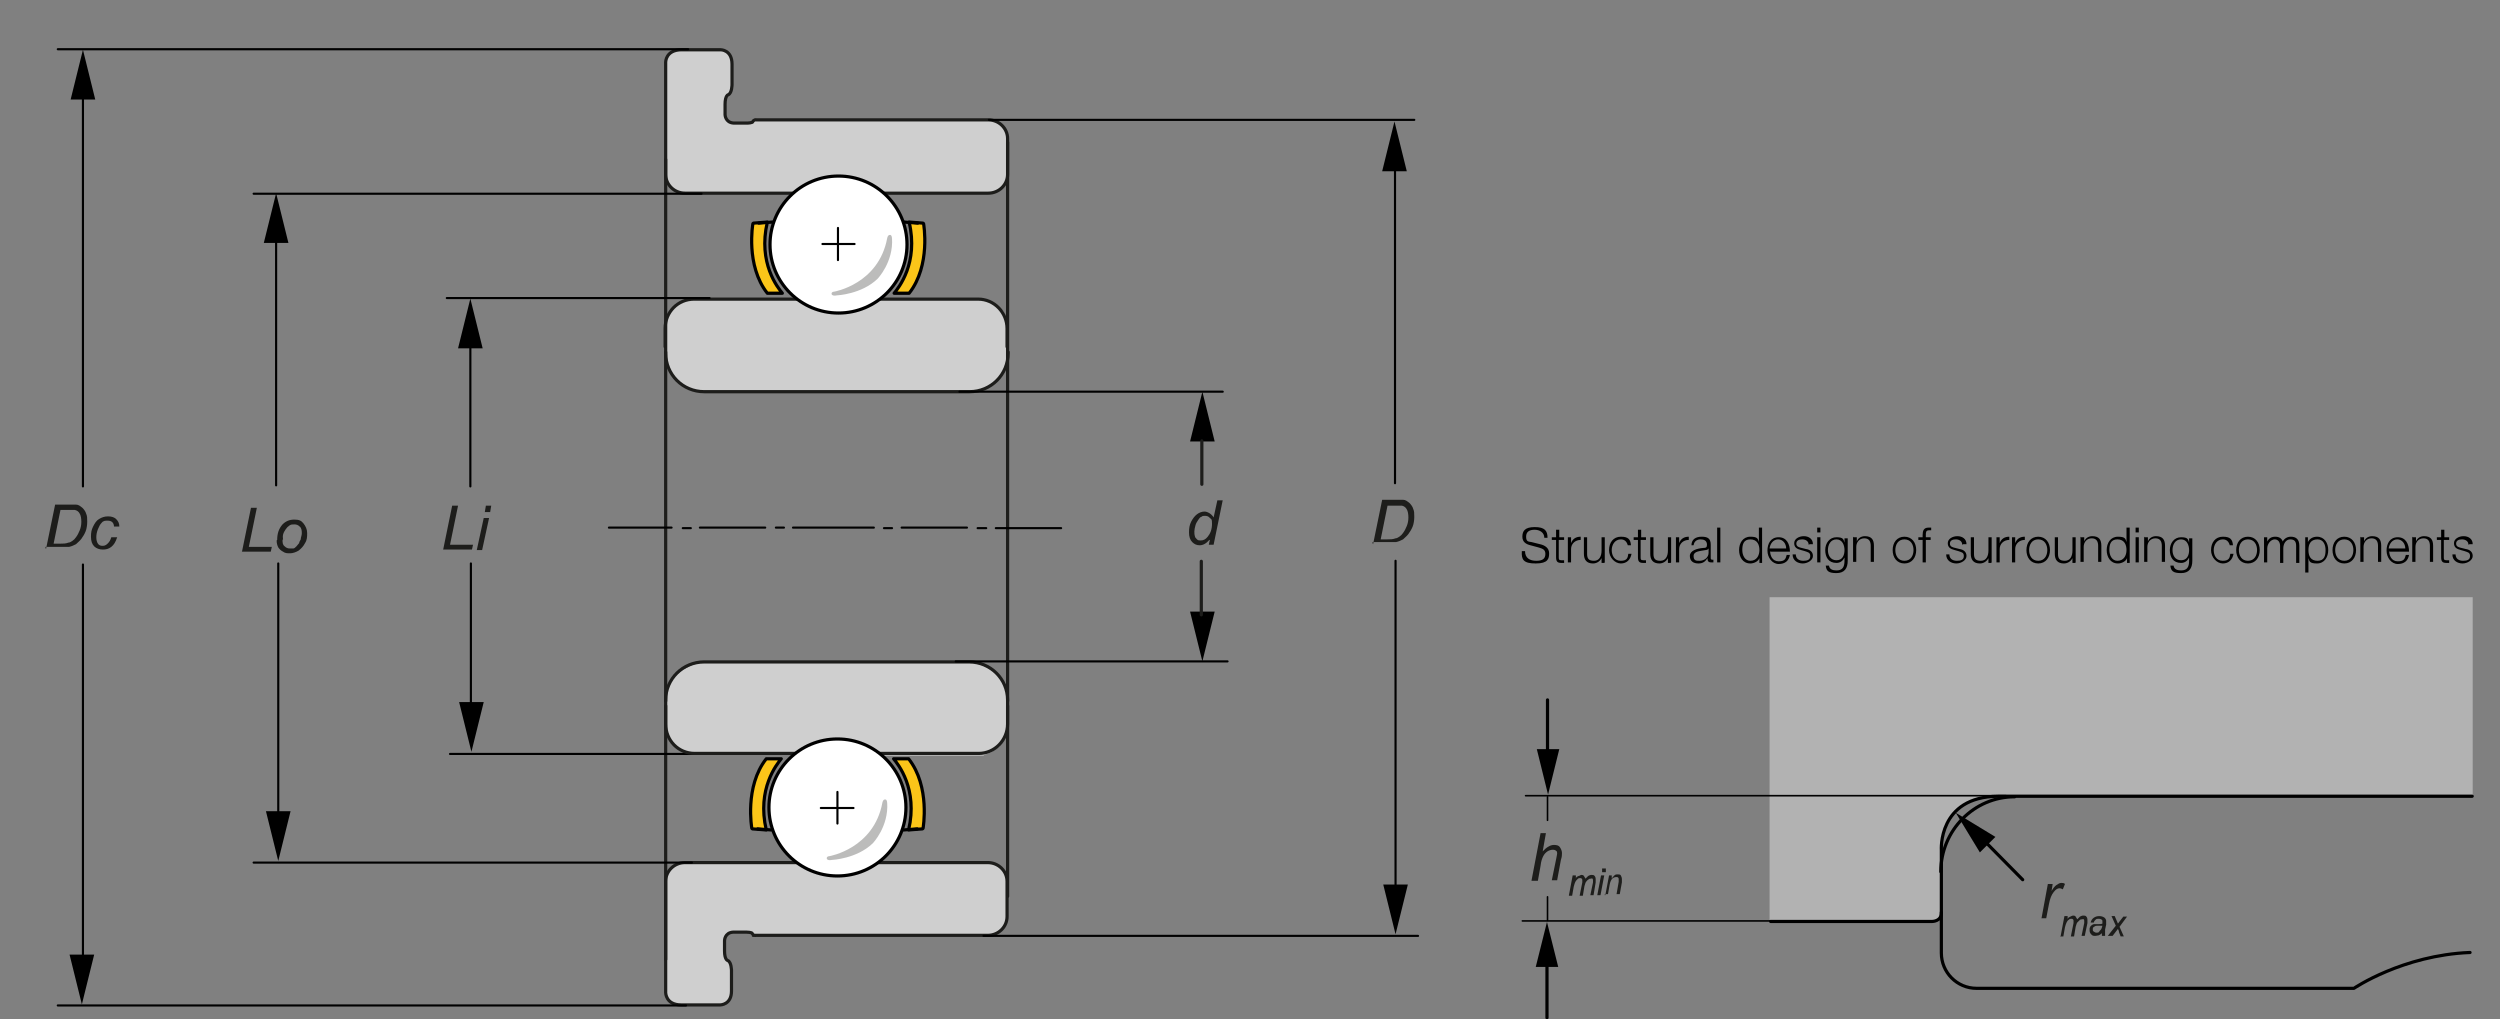 <?xml version="1.0" encoding="UTF-8"?>
<svg id="Ebene_1" xmlns="http://www.w3.org/2000/svg" version="1.1" viewBox="0 0 467.2 190.5">
  <rect x="0" y="0" width="467.2" height="190.5" fill="#808080" stroke="none"/>
  <!-- Generator: Adobe Illustrator 29.1.0, SVG Export Plug-In . SVG Version: 2.1.0 Build 142)  -->
  <defs>
    <style>
      .st0 {
        fill: #fbc519;
      }

      .st0, .st1, .st2, .st3, .st4, .st5, .st6, .st7 {
        stroke-linecap: round;
      }

      .st0, .st1, .st2, .st5, .st7 {
        stroke-width: .6px;
      }

      .st0, .st1, .st3, .st4, .st6, .st7 {
        stroke: #000;
      }

      .st0, .st1, .st4, .st6, .st7 {
        stroke-linejoin: round;
      }

      .st1 {
        fill: #fff;
      }

      .st2, .st3, .st5 {
        stroke-miterlimit: 10;
      }

      .st2, .st5 {
        stroke: #1d1d1b;
      }

      .st2, .st8 {
        fill: #cfcfcf;
      }

      .st3, .st4 {
        stroke-width: .4px;
      }

      .st3, .st4, .st5, .st6, .st7 {
        fill: none;
      }

      .st9 {
        fill: #b2b2b2;
      }

      .st10 {
        fill: #bcbcbb;
      }

      .st6 {
        stroke-width: .3px;
      }

      .st11 {
        fill: #1d1d1b;
      }
    </style>
  </defs>
  <path class="st9" d="M330.7,172.3v-60.7h131.4v37h-.6l-38.5.2h-46.7s-6.4-.4-9.4,1.7c0,0-3.4,1.9-4,7.2v4.6c-.1,0,0,8.1,0,8.1,0,0,.1,1.7-1.7,1.8h-30.4c0,.1,0,0,0,0Z"/>
  <path class="st7" d="M330.9,172.2h30.2s1.7,0,1.7-1.6v-11.7s-.7-10,10.6-10.1h88.6"/>
  <path class="st7" d="M362.8,170.5v7.6c0,3.6,2.9,6.6,6.6,6.6h70.5s9.1-6.2,21.7-6.7"/>
  <polygon points="287.2 140 291.4 140 289.3 148.5 287.2 140"/>
  <line class="st6" x1="374.9" y1="148.7" x2="285.1" y2="148.7"/>
  <line class="st6" x1="337.1" y1="172.1" x2="284.5" y2="172.1"/>
  <path class="st11" d="M286.2,164.6l1.7-8.9h1l-.6,3.4c.4-.4.7-.7,1.1-.9.3-.2.7-.3,1-.3.5,0,.9.1,1.1.4s.4.7.4,1.1,0,.7-.2,1.3l-.7,3.8h-1l.8-3.9c.1-.6.2-.9.2-1.1s0-.4-.2-.5c-.1-.1-.3-.2-.6-.2s-.7.1-1,.3-.6.5-.8.9-.4.9-.5,1.8l-.5,2.8h-1.2Z"/>
  <line class="st7" x1="289.2" y1="130.8" x2="289.2" y2="141.6"/>
  <polygon points="291.2 180.7 287 180.7 289.1 172.3 291.2 180.7"/>
  <line class="st7" x1="289.1" y1="190.2" x2="289.1" y2="179.4"/>
  <line class="st6" x1="289.2" y1="148.9" x2="289.2" y2="153.3"/>
  <line class="st6" x1="289.2" y1="167.6" x2="289.2" y2="172"/>
  <polygon points="372.9 156.4 370 159.3 365.5 151.9 372.9 156.4"/>
  <line class="st7" x1="378" y1="164.4" x2="370.4" y2="156.7"/>
  <path class="st11" d="M381.5,171.7l1.2-6.5h.9l-.2,1.3c.3-.5.6-.9.9-1.1s.6-.4.9-.4.5,0,.7.2l-.4,1c-.2-.1-.4-.2-.6-.2-.4,0-.7.2-1.1.7s-.7,1.2-.9,2.3l-.5,2.6h-1,.1Z"/>
  <path class="st7" d="M362.7,162.9c0-7.7,6.2-14,13.8-14"/>
  <path class="st11" d="M293.2,167.3l.7-3.7h.6v.6c0-.3.3-.4.5-.5.2,0,.4-.2.5-.2s.4,0,.5.2.2.3.3.5c.2-.2.4-.4.5-.5.2-.1.4-.2.6-.2s.5,0,.6.2c.1.1.2.3.2.6v.6l-.4,2.4h-.6l.5-2.4v-.4c0,0,0-.2-.1-.3s-.2,0-.3,0c-.2,0-.3,0-.5.2-.2.1-.3.3-.4.4s-.2.5-.3.8l-.3,1.8h-.6l.5-2.5v-.4c0-.1,0-.2-.1-.3s-.2-.1-.3-.1c-.2,0-.3,0-.5.2s-.3.3-.4.5-.2.5-.3.9l-.3,1.7h-.6Z"/>
  <path class="st11" d="M298.5,167.3l.7-3.7h.6l-.7,3.7h-.6ZM299.4,163v-.7h.7v.7h-.7Z"/>
  <path class="st11" d="M300,167.3l.7-3.7h.5v.6c.1-.2.3-.4.5-.6s.4-.2.6-.2.5,0,.6.2.2.4.2.7v.6l-.4,2.2h-.6l.4-2.3v-.5c0-.1,0-.2-.1-.3s-.2-.1-.3-.1c-.3,0-.6.1-.8.3s-.4.6-.5,1.2l-.3,1.7h-.6v.2Z"/>
  <path class="st11" d="M385.1,174.9l.7-3.7h.6v.6c0-.3.3-.4.5-.5s.4-.2.5-.2.4,0,.5.2.2.3.3.5c.2-.2.4-.4.5-.5.2-.1.4-.2.6-.2s.5,0,.6.2c.1.1.2.3.2.6v.6l-.5,2.4h-.6l.5-2.4v-.4c0,0,0-.2-.1-.3s-.2,0-.3,0c-.2,0-.3,0-.5.2s-.3.3-.4.4-.2.5-.3.8l-.3,1.8h-.6l.5-2.5v-.4c0-.1,0-.2-.1-.3s-.2-.1-.3-.1c-.2,0-.3,0-.5.2-.2.1-.3.3-.4.5s-.2.5-.3.9l-.3,1.7h-.6,0Z"/>
  <path class="st11" d="M392.8,174.4c-.2.2-.4.3-.6.4-.2,0-.4.1-.6.1-.3,0-.6,0-.8-.3-.2-.2-.3-.4-.3-.8s0-.4.1-.5c0-.2.2-.3.3-.4s.3-.2.5-.2h.7c.4,0,.6,0,.8-.1v-.4c0,0,0-.3-.1-.3-.1-.1-.3-.2-.6-.2s-.4,0-.6.2c-.1.1-.3.3-.3.5h-.6c.1-.4.3-.7.6-.9s.6-.3,1-.3.7.1,1,.3c.2.2.3.4.3.6v.7l-.2.9v1.2h-.6v-.5h0ZM393,173h-.8c-.3,0-.6,0-.7.1s-.2.1-.3.2-.1.2-.1.4,0,.3.2.4c.1.1.3.2.5.2s.4,0,.5-.2.3-.3.4-.5.2-.5.2-.8v.2Z"/>
  <path class="st11" d="M393.9,174.9l1.5-1.9-.8-1.8h.6l.3.7c.1.2.2.5.3.7l1-1.3h.7l-1.4,1.9.8,1.8h-.6l-.3-.8c0-.2-.1-.4-.2-.6l-1,1.3h-.9Z"/>
  <path class="st8" d="M182.2,123.7h-51l-1.7.5-1.9,1-1.4,1.1-1,1.2-.5,1.3-.3,1.4v3.2c0,0,.2,2.8.2,2.8l.4,2.1.7.9,1.5,1.2,1.2.3,1.6.3h18.1l1.6-.8,1.4-.8,2-.8,1.8-.4h2.1l2.1.3,2.4.8,2.6,1.5.6.4h19.1c0-.1,1.4-.6,1.4-.6l1.6-1.1.9-1.5s.6-.5.6-.9v-7.6l-.7-1.7-1-1.3-.8-.9-1.7-1-1.1-.6-.9-.2h0Z"/>
  <path class="st8" d="M148.5,55.8h-19.7l-1.4.6-1.4,1.1-1,1s-.3.8-.4,1-.3,1.6-.3,1.6v6.2l.5,1.6,1.1,1.7,1.7,1.5s1.4.7,1.6.7,2.5.3,2.5.3h51.2l1.4-.8,1.8-1.1,1.4-1.6.6-1.5.2-1.2v-6.7l-.7-1.9-1-1.1-1.1-.7-1.2-.6-1-.2h-18.5l-.6.3-1.2.8-1.5.7-2,.6-1.8.3-1.6-.2h-1.8l-1.7-.7-2.6-.8-.6-.7-.9-.4v.2Z"/>
  <path class="st2" d="M141.2,22.4h43.5c2,0,3.6,1.6,3.6,3.5v6.7c0,1.9-1.6,3.5-3.6,3.5h-56.7c-2,0-3.6-1.6-3.6-3.5V11.6s0-2.3,3-2.3h7.3s2.1,0,2.1,2.7v3.8s0,1.6-.7,1.9c0,0-.6.1-.6,1.8v1.9s0,1.5,1.6,1.6h2.5s1.1,0,1.1-.3c0,0,.2-.4.7-.3h-.2Z"/>
  <path class="st2" d="M141.2,174.8h43.4c2,0,3.6-1.6,3.6-3.5v-6.6c0-1.9-1.6-3.5-3.6-3.5h-56.6c-2,0-3.6,1.6-3.6,3.5v20.8s0,2.3,2.9,2.3h7.3s2.1,0,2.1-2.6v-3.8s0-1.6-.7-1.9c0,0-.6-.1-.6-1.8v-1.9s0-1.5,1.6-1.6h2.5s1.1,0,1.1.3c0,0,.2.4.7.3h-.1Z"/>
  <path class="st5" d="M124.3,64.8v-3.4c0-3.1,2.4-5.5,5.4-5.5h53.1c3,0,5.4,2.5,5.4,5.5v3.4"/>
  <path class="st5" d="M182.9,70.2"/>
  <path class="st5" d="M181,58.6"/>
  <path class="st5" d="M131.8,58.6"/>
  <path class="st5" d="M188.4,65.8v.2c0,4-3.2,7.2-7.2,7.2h-49.6c-4,0-7.2-3.2-7.2-7.2v-.2"/>
  <line class="st5" x1="124.4" y1="29.8" x2="124.4" y2="179.3"/>
  <line class="st5" x1="188.3" y1="26.6" x2="188.3" y2="167.5"/>
  <path class="st5" d="M128,22.4"/>
  <line class="st4" x1="83.5" y1="55.7" x2="132.6" y2="55.7"/>
  <line class="st4" x1="47.4" y1="36.2" x2="131.1" y2="36.2"/>
  <line class="st4" x1="10.8" y1="9.2" x2="128.6" y2="9.2"/>
  <g>
    <path class="st11" d="M8.6,102.6l1.7-8.3h2.5c.6,0,1.1,0,1.4,0,.5,0,.8.3,1.2.6.3.3.6.7.7,1.1.2.4.2.9.2,1.5s-.1,1.3-.3,1.8c-.2.5-.5,1-.8,1.4s-.7.7-1,1c-.4.2-.8.4-1.3.5-.4,0-.8,0-1.4,0h-3v.2ZM9.9,101.6h1.3c.6,0,1.1,0,1.6-.2.3,0,.5-.2.7-.3.3-.2.5-.4.7-.7.3-.4.5-.8.7-1.3s.3-1,.3-1.6-.1-1.2-.3-1.5c-.2-.4-.5-.6-.9-.7-.3,0-.7,0-1.2,0h-1.5l-1.3,6.4h-.1Z"/>
    <path class="st11" d="M20.9,100.4h1c-.3.9-.6,1.4-1.1,1.8s-1,.5-1.6.5-1.2-.2-1.6-.6-.6-1-.6-1.8.1-1.3.4-1.9.6-1.1,1.1-1.4,1-.5,1.7-.5,1.2.2,1.5.5c.4.4.6.8.6,1.4h-1c0-.3-.1-.6-.3-.8s-.5-.3-.9-.3-.8,0-1.1.4c-.3.3-.5.7-.7,1.2s-.3,1-.3,1.5.1.9.3,1.2c.2.3.5.4.8.4s.6,0,1-.4.5-.6.7-1.2h.1Z"/>
  </g>
  <line class="st4" x1="15.5" y1="90.9" x2="15.5" y2="15.5"/>
  <polygon points="17.8 18.6 13.2 18.6 15.5 9.3 17.8 18.6"/>
  <g>
    <path class="st11" d="M45.2,103.2l1.7-8.3h1.1l-1.5,7.3h4.3l-.2.9h-5.4,0Z"/>
    <path class="st11" d="M51.8,100.9c0-1.2.3-2.1,1-2.9.6-.6,1.3-.9,2.2-.9s1.3.2,1.7.7.7,1.1.7,1.8,0,1.3-.4,1.9c-.3.6-.7,1-1.2,1.4-.5.3-1.1.5-1.6.5s-.9,0-1.3-.3c-.4-.2-.7-.5-.9-.8-.2-.4-.3-.8-.3-1.3h0ZM52.8,100.8c0,.6,0,1,.4,1.3.3.3.6.4,1,.4s.4,0,.6,0,.4-.2.6-.4c.2-.2.3-.4.5-.6,0-.2.2-.5.3-.7,0-.4.2-.7.2-1.1s0-1-.4-1.3c-.3-.3-.6-.4-1-.4s-.6,0-.9.2c-.3.2-.5.4-.7.7s-.4.6-.5,1,0,.7,0,1Z"/>
  </g>
  <g>
    <path class="st11" d="M82.8,102.8l1.7-8.3h1.1l-1.5,7.3h4.3l-.2.9h-5.4Z"/>
    <path class="st11" d="M89.1,102.8l1.3-6h1l-1.3,6h-1ZM90.6,95.7l.2-1.2h1l-.2,1.2h-1Z"/>
  </g>
  <line class="st4" x1="51.6" y1="90.7" x2="51.6" y2="42.3"/>
  <polygon points="53.9 45.4 49.3 45.4 51.6 36.1 53.9 45.4"/>
  <line class="st4" x1="87.9" y1="90.9" x2="87.9" y2="61.9"/>
  <polygon points="90.2 65.1 85.6 65.1 87.9 55.8 90.2 65.1"/>
  <g>
    <line class="st4" x1="113.8" y1="98.6" x2="125.5" y2="98.6"/>
    <line class="st4" x1="130.8" y1="98.6" x2="143" y2="98.6"/>
    <line class="st4" x1="145" y1="98.6" x2="146.5" y2="98.6"/>
    <line class="st4" x1="148.2" y1="98.6" x2="163.3" y2="98.6"/>
    <line class="st4" x1="165.2" y1="98.7" x2="166.7" y2="98.7"/>
    <line class="st4" x1="168.5" y1="98.6" x2="180.7" y2="98.6"/>
    <line class="st4" x1="186.1" y1="98.7" x2="198.3" y2="98.7"/>
    <line class="st4" x1="127.6" y1="98.7" x2="129.1" y2="98.7"/>
    <line class="st4" x1="182.7" y1="98.7" x2="184.3" y2="98.7"/>
  </g>
  <line class="st4" x1="88" y1="105.3" x2="88" y2="134.3"/>
  <polygon points="85.8 131.2 90.4 131.2 88.1 140.5 85.8 131.2"/>
  <line class="st4" x1="52" y1="105.3" x2="52" y2="154.4"/>
  <polygon points="49.7 151.6 54.3 151.6 52 160.9 49.7 151.6"/>
  <line class="st4" x1="47.4" y1="161.2" x2="129.3" y2="161.2"/>
  <polygon points="13 178.4 17.6 178.4 15.3 187.7 13 178.4"/>
  <line class="st4" x1="10.8" y1="187.9" x2="128.2" y2="187.9"/>
  <line class="st4" x1="15.5" y1="180.4" x2="15.5" y2="105.5"/>
  <line class="st4" x1="84.1" y1="140.9" x2="133.2" y2="140.9"/>
  <path class="st5" d="M188.3,131.9v3.4c0,3-2.4,5.5-5.4,5.5h-53.1c-3,0-5.4-2.4-5.4-5.5v-3.4"/>
  <path class="st5" d="M124.4,131v-.2c0-3.9,3.2-7.1,7.2-7.1h49.5c4,0,7.2,3.2,7.2,7.1v.2"/>
  <circle class="st1" cx="156.5" cy="150.9" r="12.8"/>
  <path class="st10" d="M165.8,150.2c0-.9-.4-.8-.4-.8-.4,0-.5.6-.5.6-1.6,8.6-9.9,10-9.9,10,0,0-.5,0-.5.4,0,0,0,.5,1,.3,0,0,4.6-.2,7.6-3.1,0,0,3-3.1,2.7-7.6v.2Z"/>
  <path class="st0" d="M172.5,154.8s1.4-7.8-2.7-13h-2.8c.8,1,4.6,5.6,2.8,13.3l2.6-.2h0Z"/>
  <line class="st7" x1="171.4" y1="154.9" x2="168.9" y2="155.1"/>
  <path class="st0" d="M140.5,154.8s-1.4-7.8,2.7-13h2.8c-.8,1-4.6,5.6-2.8,13.3l-2.6-.2h0Z"/>
  <line class="st7" x1="141.6" y1="154.9" x2="144.1" y2="155.1"/>
  <line class="st3" x1="156.5" y1="153.9" x2="156.5" y2="148"/>
  <line class="st3" x1="159.5" y1="151" x2="153.4" y2="151"/>
  <line class="st4" x1="184.8" y1="22.4" x2="264.3" y2="22.4"/>
  <line class="st4" x1="183.8" y1="174.9" x2="265" y2="174.9"/>
  <path class="st11" d="M256.6,101.7l1.7-8.3h2.5c.6,0,1.1,0,1.4,0,.5,0,.8.3,1.2.6.3.3.6.7.7,1.1.2.4.2.9.2,1.5s-.1,1.3-.3,1.8c-.2.5-.5,1-.8,1.4s-.7.7-1,1c-.4.2-.8.4-1.3.5-.4,0-.8,0-1.4,0h-3v.2ZM257.9,100.8h1.3c.6,0,1.1,0,1.6-.2.3,0,.5-.2.7-.3.3-.2.5-.4.7-.7.3-.4.5-.8.7-1.3s.3-1,.3-1.6-.1-1.2-.3-1.5c-.2-.4-.5-.6-.9-.7-.3,0-.7,0-1.2,0h-1.5l-1.3,6.4h-.1Z"/>
  <line class="st4" x1="260.7" y1="90.3" x2="260.7" y2="28.9"/>
  <polygon points="262.9 32 258.3 32 260.6 22.7 262.9 32"/>
  <line class="st4" x1="260.8" y1="104.8" x2="260.8" y2="167.1"/>
  <polygon points="258.5 165.3 263.1 165.3 260.8 174.6 258.5 165.3"/>
  <path class="st11" d="M226,100.9c-.6.7-1.2,1-1.8,1s-1-.2-1.4-.6-.6-1-.6-1.8.1-1.4.4-2c.3-.6.7-1.1,1.1-1.4.4-.3.9-.5,1.4-.5s1.3.4,1.7,1.1l.7-3.2h1l-1.7,8.3h-.9l.2-.9h0ZM223.2,99.2c0,.4,0,.7.1,1,0,.2.2.4.4.6s.4.2.7.2c.5,0,.9-.2,1.3-.7.5-.6.8-1.4.8-2.4s-.1-.8-.4-1.1c-.2-.3-.6-.4-.9-.4s-.5,0-.7.2c-.2,0-.4.3-.6.6-.2.3-.4.6-.5,1s-.2.8-.2,1.1h0Z"/>
  <g>
    <g>
      <circle class="st1" cx="156.7" cy="45.7" r="12.8"/>
      <path class="st10" d="M166.7,44.7c0-.9-.4-.8-.4-.8-.4,0-.5.6-.5.6-1.6,8.6-9.9,10-9.9,10,0,0-.5,0-.5.4,0,0,0,.5,1,.3,0,0,4.6-.2,7.6-3.1,0,0,3-3.1,2.7-7.6v.2Z"/>
    </g>
    <path class="st0" d="M140.7,41.8s-1.4,7.8,2.7,13h2.8c-.8-1-4.6-5.6-2.8-13.3l-2.6.2h0Z"/>
    <line class="st7" x1="141.8" y1="41.7" x2="144.3" y2="41.5"/>
    <path class="st0" d="M172.6,41.8s1.4,7.8-2.7,13h-2.8c.8-1,4.6-5.6,2.8-13.3l2.6.2h0Z"/>
    <line class="st7" x1="171.5" y1="41.7" x2="169" y2="41.5"/>
    <line class="st3" x1="156.6" y1="42.6" x2="156.6" y2="48.6"/>
    <line class="st3" x1="153.7" y1="45.6" x2="159.7" y2="45.6"/>
  </g>
  <polygon points="227 82.5 222.4 82.5 224.7 73.2 227 82.5"/>
  <polygon points="222.4 114.3 227 114.3 224.7 123.6 222.4 114.3"/>
  <line class="st4" x1="179.3" y1="73.2" x2="228.5" y2="73.2"/>
  <line class="st4" x1="178.6" y1="123.6" x2="229.4" y2="123.6"/>
  <line class="st5" x1="224.6" y1="82.4" x2="224.6" y2="90.5"/>
  <line class="st5" x1="224.5" y1="114.9" x2="224.5" y2="104.9"/>
  <g>
    <path d="M285,103c0,1.3.9,1.8,2.1,1.8s1.7-.4,1.7-1.3-.7-1-1.3-1.2l-1.5-.4c-.8-.2-1.5-.6-1.5-1.6s.4-1.8,2.3-1.8,2.4.7,2.4,2h-.6c0-1-.9-1.5-1.8-1.5s-1.6.3-1.6,1.3.5.9,1,1l1.6.4c.9.2,1.7.7,1.7,1.7s-.2,1.9-2.5,1.9-2.7-.7-2.6-2.3h.6Z"/>
    <path d="M291.3,100.4h1v.5h-1v3.2c0,.4,0,.6.5.6.2,0,.3,0,.5,0v.5c-.2,0-.3,0-.5,0-.8,0-1-.3-1-1.1v-3.2h-.8v-.5h.8v-1.4h.6v1.4Z"/>
    <path d="M293.1,100.4h.5v1.1h0c.3-.8.9-1.2,1.8-1.2v.6c-1,0-1.8.7-1.8,1.7v2.5h-.6v-4.7Z"/>
    <path d="M299.8,105.2h-.5v-.9h0c-.3.6-.9,1-1.6,1-1.2,0-1.7-.7-1.7-1.8v-3.1h.6v3.1c0,.9.3,1.3,1.3,1.3s1.4-.9,1.4-1.9v-2.5h.6v4.7Z"/>
    <path d="M304.2,101.9c-.2-.7-.6-1.1-1.3-1.1-1.1,0-1.7,1-1.7,2s.5,2,1.7,2,1.3-.6,1.4-1.3h.6c-.2,1.1-.9,1.8-2,1.8s-2.2-1.1-2.2-2.5.8-2.5,2.2-2.5,1.8.5,1.9,1.6h-.6Z"/>
    <path d="M306.6,100.4h1v.5h-1v3.2c0,.4,0,.6.5.6.2,0,.3,0,.5,0v.5c-.2,0-.3,0-.5,0-.8,0-1-.3-1-1.1v-3.2h-.8v-.5h.8v-1.4h.6v1.4Z"/>
    <path d="M312.2,105.2h-.5v-.9h0c-.3.6-.9,1-1.6,1-1.2,0-1.7-.7-1.7-1.8v-3.1h.6v3.1c0,.9.3,1.3,1.3,1.3s1.4-.9,1.4-1.9v-2.5h.6v4.7Z"/>
    <path d="M313.3,100.4h.5v1.1h0c.3-.8.9-1.2,1.8-1.2v.6c-1,0-1.8.7-1.8,1.7v2.5h-.6v-4.7Z"/>
    <path d="M316.1,101.9c0-1.1.8-1.6,1.9-1.6s1.7.3,1.7,1.5v2.5c0,.2.1.3.3.3s.1,0,.2,0v.5c-.1,0-.2,0-.4,0-.6,0-.7-.3-.7-.8h0c-.4.6-.8,1-1.7,1s-1.6-.4-1.6-1.4,1.3-1.4,2.5-1.5c.5,0,.7-.1.7-.6,0-.8-.6-1-1.2-1s-1.2.3-1.3,1.1h-.6ZM319.2,102.6h0c0,.1-.3.2-.5.2-1,.2-2.2.2-2.2,1.1s.5.9,1.1.9c.9,0,1.7-.6,1.7-1.5v-.8Z"/>
    <path d="M320.9,98.6h.6v6.5h-.6v-6.5Z"/>
    <path d="M329.3,105.2h-.5v-.9h0c-.2.6-1,1-1.7,1-1.4,0-2.1-1.2-2.1-2.5s.7-2.5,2.1-2.5,1.4.4,1.6,1h0v-2.7h.6v6.5ZM327.1,104.8c1.2,0,1.7-1,1.7-2s-.4-2-1.7-2-1.5,1-1.5,2,.5,2,1.5,2Z"/>
    <path d="M330.8,103c0,.8.4,1.9,1.6,1.9s1.3-.5,1.5-1.2h.6c-.2,1.1-.9,1.7-2.1,1.7s-2.1-1.2-2.1-2.5.6-2.5,2.1-2.5,2.1,1.3,2.1,2.7h-3.6ZM333.8,102.5c0-.9-.6-1.7-1.5-1.7s-1.5.8-1.6,1.7h3.1Z"/>
    <path d="M338,101.8c0-.7-.6-1-1.2-1s-1.1.2-1.1.8.6.7,1,.8l.8.2c.7.1,1.3.5,1.3,1.3s-1,1.4-1.9,1.4-1.9-.5-1.9-1.7h.6c0,.8.6,1.2,1.4,1.2s1.3-.2,1.3-.9-.5-.7-1-.9l-.7-.2c-.8-.2-1.3-.5-1.3-1.3s.9-1.3,1.8-1.3,1.7.5,1.7,1.5h-.6Z"/>
    <path d="M339.6,98.6h.6v.9h-.6v-.9ZM339.6,100.4h.6v4.7h-.6v-4.7Z"/>
    <path d="M345.3,104.8c0,1.4-.6,2.3-2.1,2.3s-1.9-.4-2-1.4h.6c.1.7.7.9,1.4.9,1.1,0,1.5-.6,1.5-1.8v-.6h0c-.3.6-.8,1-1.5,1-1.5,0-2.1-1.1-2.1-2.4s.8-2.4,2.1-2.4,1.3.4,1.5,1h0v-.8h.6v4.3ZM344.7,102.8c0-.9-.4-2-1.5-2s-1.6,1-1.6,2,.5,1.9,1.6,1.9,1.5-.9,1.5-1.9Z"/>
    <path d="M346.4,100.4h.6v.8h0c.2-.6.8-1,1.5-1,1.3,0,1.7.7,1.7,1.8v3h-.6v-3c0-.8-.3-1.4-1.2-1.4s-1.5.7-1.5,1.6v2.8h-.6v-4.7Z"/>
    <path d="M358.1,102.8c0,1.4-.8,2.5-2.2,2.5s-2.2-1.1-2.2-2.5.8-2.5,2.2-2.5,2.2,1.1,2.2,2.5ZM354.2,102.8c0,1,.5,2,1.7,2s1.7-1,1.7-2-.5-2-1.7-2-1.7,1-1.7,2Z"/>
    <path d="M360.8,100.9h-.9v4.2h-.6v-4.2h-.8v-.5h.8v-.4c0-.8.2-1.4,1.1-1.4s.3,0,.5,0v.5c-.2,0-.3,0-.4,0-.6,0-.6.4-.6.9v.4h.9v.5Z"/>
    <path d="M366.7,101.8c0-.7-.6-1-1.2-1s-1.1.2-1.1.8.6.7,1,.8l.8.2c.7.1,1.3.5,1.3,1.3s-1,1.4-1.9,1.4-1.9-.5-1.9-1.7h.6c0,.8.6,1.2,1.4,1.2s1.3-.2,1.3-.9-.5-.7-1-.9l-.7-.2c-.8-.2-1.3-.5-1.3-1.3s.9-1.3,1.8-1.3,1.7.5,1.7,1.5h-.6Z"/>
    <path d="M372.1,105.2h-.5v-.9h0c-.3.6-.9,1-1.6,1-1.2,0-1.7-.7-1.7-1.8v-3.1h.6v3.1c0,.9.3,1.3,1.3,1.3s1.4-.9,1.4-1.9v-2.5h.6v4.7Z"/>
    <path d="M373.2,100.4h.5v1.1h0c.3-.8.9-1.2,1.8-1.2v.6c-1,0-1.8.7-1.8,1.7v2.5h-.6v-4.7Z"/>
    <path d="M376.1,100.4h.5v1.1h0c.3-.8.9-1.2,1.8-1.2v.6c-1,0-1.8.7-1.8,1.7v2.5h-.6v-4.7Z"/>
    <path d="M383.1,102.8c0,1.4-.8,2.5-2.2,2.5s-2.2-1.1-2.2-2.5.8-2.5,2.2-2.5,2.2,1.1,2.2,2.5ZM379.2,102.8c0,1,.5,2,1.7,2s1.7-1,1.7-2-.5-2-1.7-2-1.7,1-1.7,2Z"/>
    <path d="M387.8,105.2h-.5v-.9h0c-.3.6-.9,1-1.6,1-1.2,0-1.7-.7-1.7-1.8v-3.1h.6v3.1c0,.9.3,1.3,1.3,1.3s1.4-.9,1.4-1.9v-2.5h.6v4.7Z"/>
    <path d="M388.9,100.4h.6v.8h0c.2-.6.8-1,1.5-1,1.3,0,1.7.7,1.7,1.8v3h-.6v-3c0-.8-.3-1.4-1.2-1.4s-1.5.7-1.5,1.6v2.8h-.6v-4.7Z"/>
    <path d="M398,105.2h-.5v-.9h0c-.2.6-1,1-1.7,1-1.4,0-2.1-1.2-2.1-2.5s.7-2.5,2.1-2.5,1.4.4,1.6,1h0v-2.7h.6v6.5ZM395.7,104.8c1.2,0,1.7-1,1.7-2s-.4-2-1.7-2-1.5,1-1.5,2,.5,2,1.5,2Z"/>
    <path d="M399.1,98.6h.6v.9h-.6v-.9ZM399.1,100.4h.6v4.7h-.6v-4.7Z"/>
    <path d="M400.8,100.4h.6v.8h0c.2-.6.8-1,1.5-1,1.3,0,1.7.7,1.7,1.8v3h-.6v-3c0-.8-.3-1.4-1.2-1.4s-1.5.7-1.5,1.6v2.8h-.6v-4.7Z"/>
    <path d="M409.7,104.8c0,1.4-.6,2.3-2.1,2.3s-1.9-.4-2-1.4h.6c.1.7.7.9,1.4.9,1.1,0,1.5-.6,1.5-1.8v-.6h0c-.3.6-.8,1-1.5,1-1.5,0-2.1-1.1-2.1-2.4s.8-2.4,2.1-2.4,1.3.4,1.5,1h0v-.8h.6v4.3ZM409.1,102.8c0-.9-.4-2-1.5-2s-1.6,1-1.6,2,.5,1.9,1.6,1.9,1.5-.9,1.5-1.9Z"/>
    <path d="M416.7,101.9c-.2-.7-.6-1.1-1.3-1.1-1.1,0-1.7,1-1.7,2s.5,2,1.7,2,1.3-.6,1.4-1.3h.6c-.2,1.1-.9,1.8-2,1.8s-2.2-1.1-2.2-2.5.8-2.5,2.2-2.5,1.8.5,1.9,1.6h-.6Z"/>
    <path d="M422.3,102.8c0,1.4-.8,2.5-2.2,2.5s-2.2-1.1-2.2-2.5.8-2.5,2.2-2.5,2.2,1.1,2.2,2.5ZM418.4,102.8c0,1,.5,2,1.7,2s1.7-1,1.7-2-.5-2-1.7-2-1.7,1-1.7,2Z"/>
    <path d="M423.2,100.4h.5v.8h0c.3-.6.8-.9,1.5-.9s1.2.3,1.4.9c.3-.6.9-.9,1.5-.9,1,0,1.6.5,1.6,1.7v3.2h-.6v-3.2c0-.8-.3-1.2-1.1-1.2s-1.3.8-1.3,1.7v2.7h-.6v-3.2c0-.6-.3-1.2-1-1.2s-1.4.8-1.4,1.7v2.6h-.6v-4.7Z"/>
    <path d="M430.8,100.4h.5v.9h0c.3-.6.9-1,1.7-1,1.4,0,2.1,1.2,2.1,2.5s-.7,2.5-2.1,2.5-1.4-.4-1.6-1h0v2.7h-.6v-6.5ZM433.1,100.8c-1.3,0-1.7.9-1.7,2s.4,2,1.7,2,1.5-1,1.5-2-.4-2-1.5-2Z"/>
    <path d="M440.3,102.8c0,1.4-.8,2.5-2.2,2.5s-2.2-1.1-2.2-2.5.8-2.5,2.2-2.5,2.2,1.1,2.2,2.5ZM436.4,102.8c0,1,.5,2,1.7,2s1.7-1,1.7-2-.5-2-1.7-2-1.7,1-1.7,2Z"/>
    <path d="M441.2,100.4h.6v.8h0c.2-.6.8-1,1.5-1,1.3,0,1.7.7,1.7,1.8v3h-.6v-3c0-.8-.3-1.4-1.2-1.4s-1.5.7-1.5,1.6v2.8h-.6v-4.7Z"/>
    <path d="M446.5,103c0,.8.4,1.9,1.6,1.9s1.3-.5,1.5-1.2h.6c-.2,1.1-.9,1.7-2.1,1.7s-2.1-1.2-2.1-2.5.6-2.5,2.1-2.5,2.1,1.3,2.1,2.7h-3.6ZM449.5,102.5c0-.9-.6-1.7-1.5-1.7s-1.5.8-1.6,1.7h3.1Z"/>
    <path d="M450.9,100.4h.6v.8h0c.2-.6.8-1,1.5-1,1.3,0,1.7.7,1.7,1.8v3h-.6v-3c0-.8-.3-1.4-1.2-1.4s-1.5.7-1.5,1.6v2.8h-.6v-4.7Z"/>
    <path d="M456.7,100.4h1v.5h-1v3.2c0,.4,0,.6.5.6.2,0,.3,0,.5,0v.5c-.2,0-.3,0-.5,0-.8,0-1-.3-1-1.1v-3.2h-.8v-.5h.8v-1.4h.6v1.4Z"/>
    <path d="M461.3,101.8c0-.7-.6-1-1.2-1s-1.1.2-1.1.8.6.7,1,.8l.8.2c.7.1,1.3.5,1.3,1.3s-1,1.4-1.9,1.4-1.9-.5-1.9-1.7h.6c0,.8.6,1.2,1.4,1.2s1.3-.2,1.3-.9-.5-.7-1-.9l-.7-.2c-.8-.2-1.3-.5-1.3-1.3s.9-1.3,1.8-1.3,1.7.5,1.7,1.5h-.6Z"/>
  </g>
</svg>